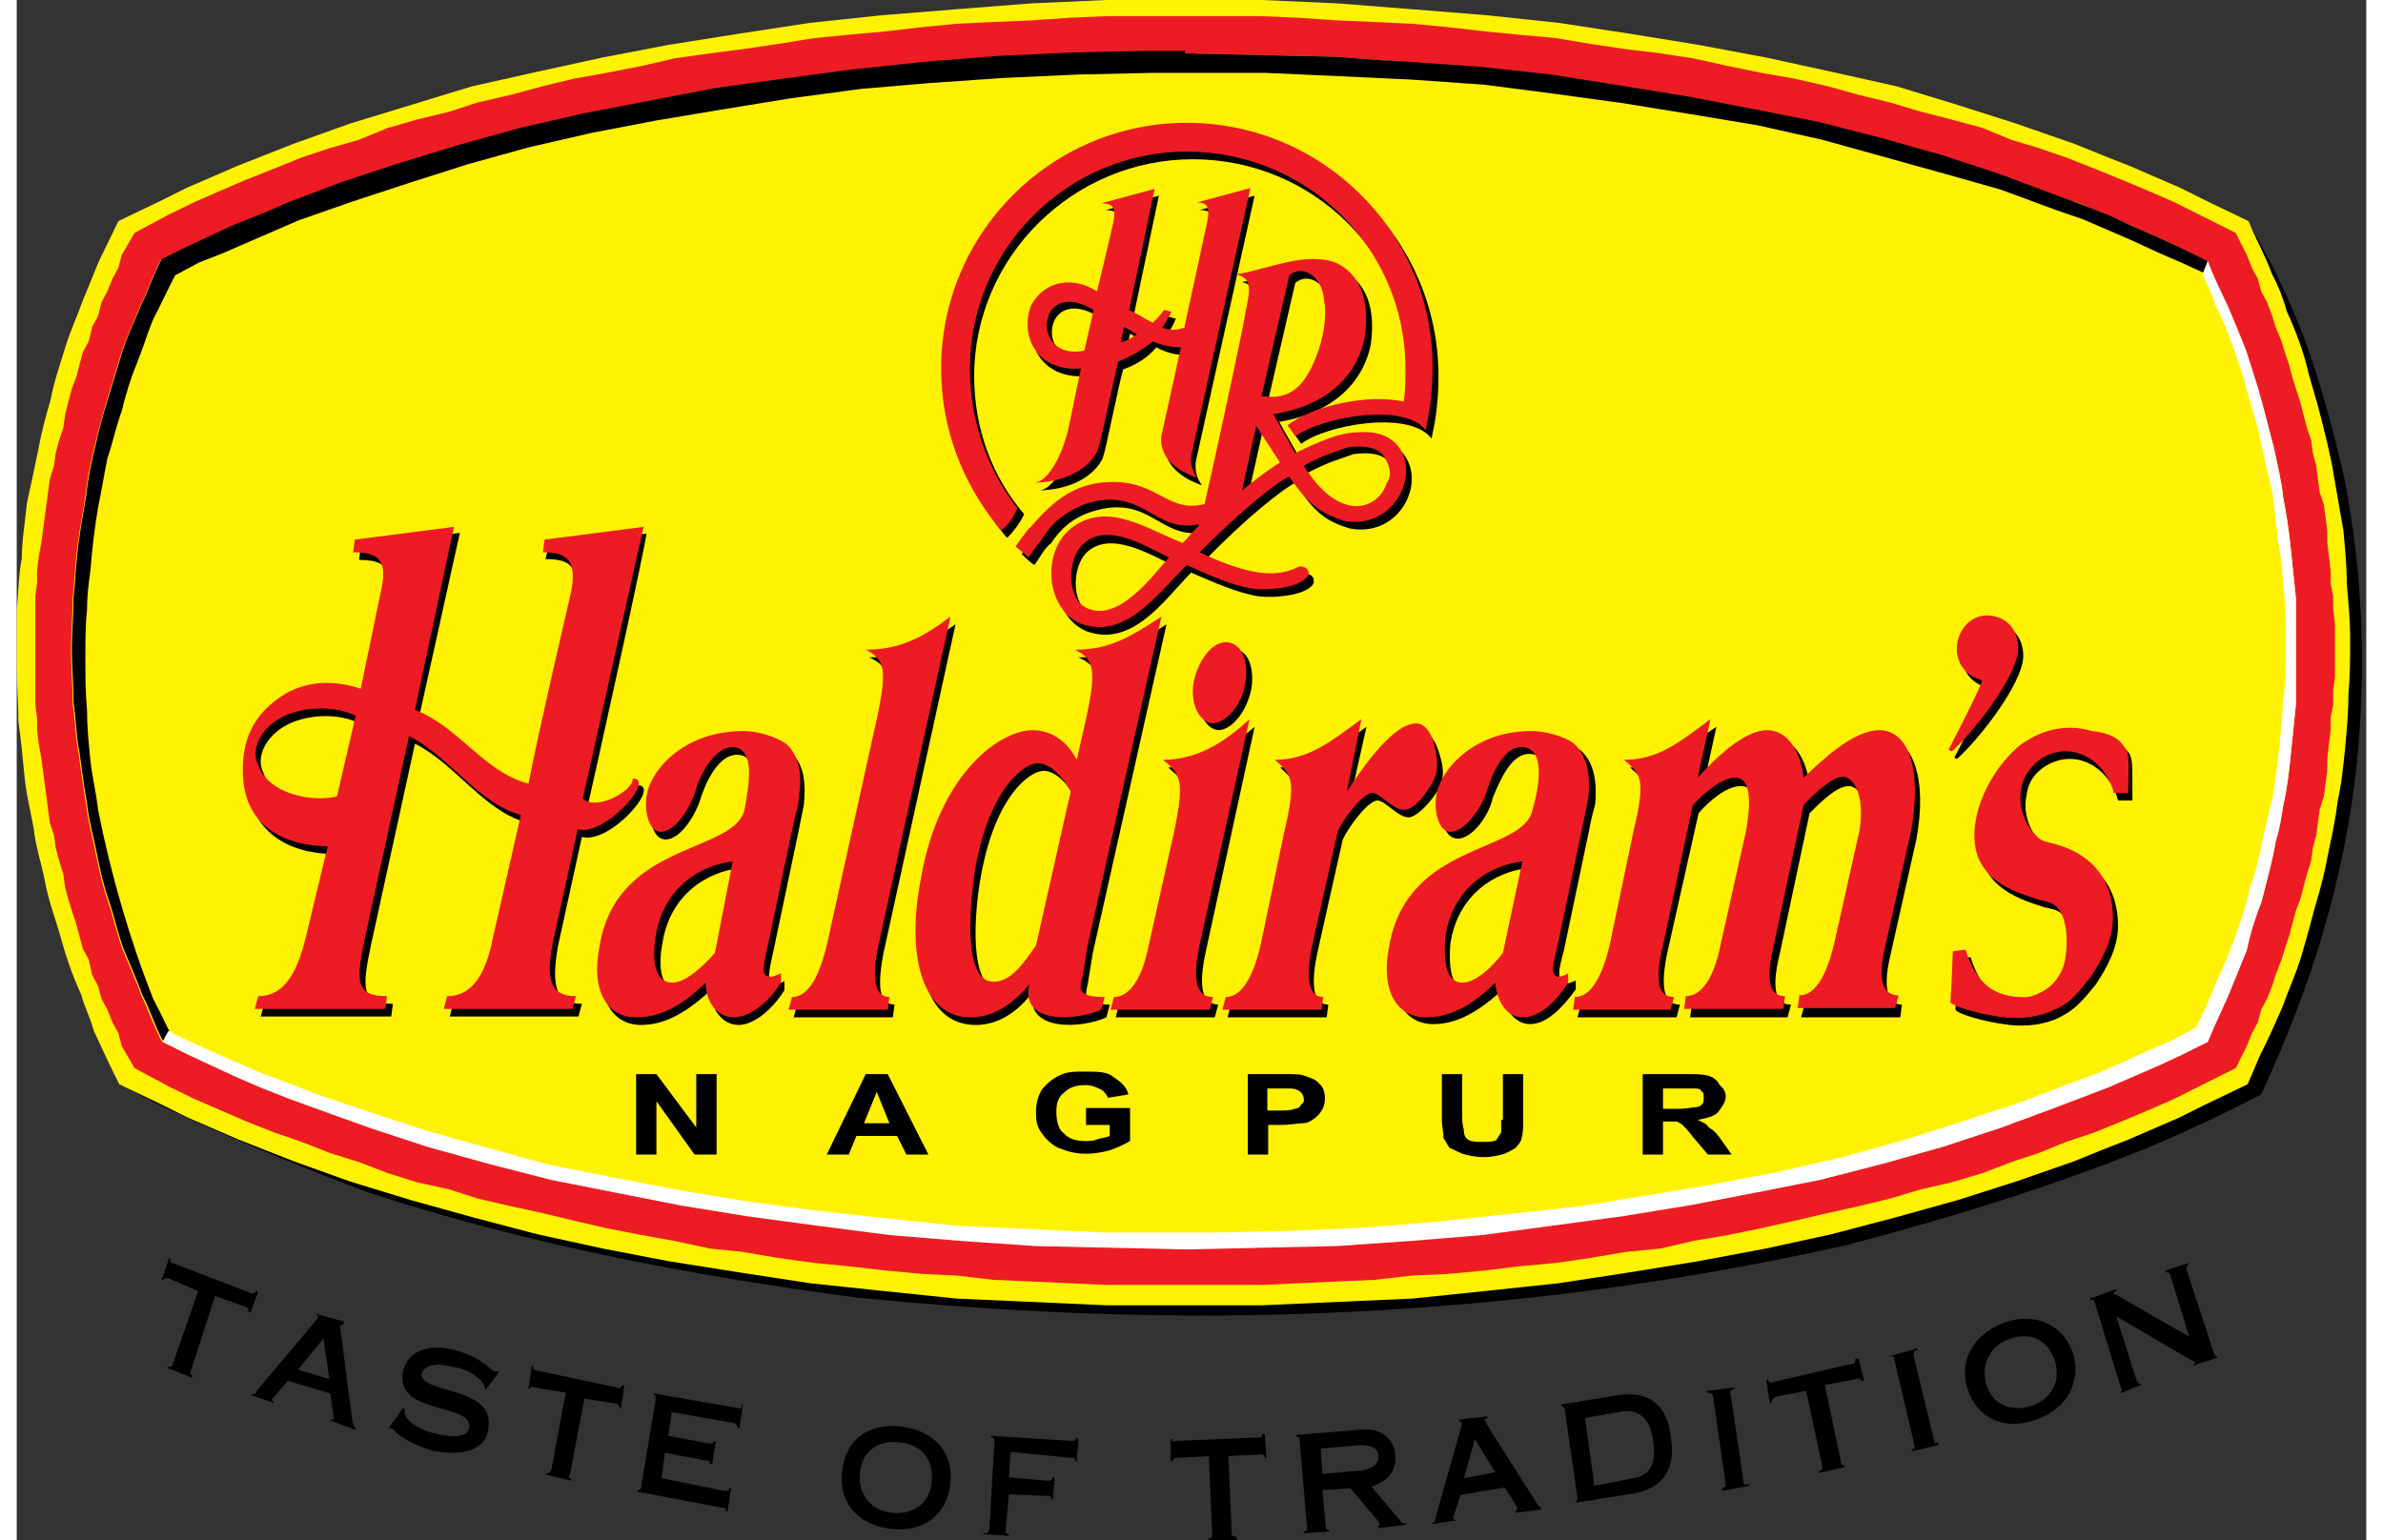 <?xml version="1.0" encoding="UTF-8"?> <svg xmlns="http://www.w3.org/2000/svg" height="1616" viewBox="25.4 19 277.3 181.8" width="2500"><rect x="25.4" y="19" width="277.3" height="181.8" fill="#333333" stroke="none"/><g clip-rule="evenodd" fill-rule="evenodd"><path d="m288.6 45c2.8 4.6 4.8 8.9 6.7 13.7 2 5.4 3.5 11.1 4.8 16.7 2.2 11.3 2.6 22.3 1.5 33.6-1.5 14.1-5.4 26.4-11.3 39.2-4.6 2.4-9.1 4.5-13.9 6.5-11.5 4.6-23.2 8.2-35.1 11.3-22.3 5-44.4 7.6-67.4 8.2-16.5.4-32.7-.4-49.2-2-19.7-2.6-39-6.3-57.7-12.4-4.3-1.5-28.8-11.3-29.3-13.2-1.1-2.2-1.7-4.1-2.6-6.3-.7-1.5-1.1-2.8-1.7-4.3-.9-2.4-1.7-5-2.6-7.4-.7-2-1.1-4.1-1.7-6.1-.4-2-.9-4.1-1.3-6.1-.4-2.2-.6-4.3-.9-6.3-.4-2.2-.7-4.3-.7-6.3-.2-2.2-.4-4.3-.4-6.5s0-4.3.2-6.5c0-2.2.2-4.3.4-6.3.2-2.2.4-4.3.9-6.5.2-1.9.6-4.1 1.1-6.1.4-2.2 1.1-4.1 1.5-6.1.7-2.2 1.1-4.1 2-6.1.7-2 1.3-3.9 2.2-5.9.7-2 1.5-3.9 2.4-5.6l1.5-3.2 4.8-2.2 3-1.3 3-1.5 3-1.3 3.3-1.3 3.2-1.3 6.7-2.4 7.2-2.2 7.2-1.9 7.6-2 7.8-1.7 7.8-1.5 8.2-1.3 8.2-1.3 8.7-.9 8.5-.7 8.9-.6 9.1-.2 9.1-.2 9.1.2 8.9.2 8.9.6 8.7.7 8.5.9 8.5 1.3 8 1.3 8 1.5 7.8 1.7 7.4 2 7.4 1.9 6.9 2.2 6.7 2.4 3.5 1.3 3 1.3 3.2 1.3 3 1.5 3 1.3z"></path><path d="m163.3 19h9.1l8.9.4 8.9.7 8.7.7 8.5.9 8.5 1.3 8 1.3 8 1.5 7.8 1.7 7.6 1.7 7.2 2.2 6.9 2.2 6.9 2.4 3.2 1.3 3.3 1.3 3 1.3 3 1.3 3 1.5 5 2.4c.9 2.2 2 4.1 2.8 6.3.7 1.3 1.3 2.8 1.7 4.3 1.1 2.4 2 4.8 2.6 7.4.4 1.5.9 3 1.3 4.6.6 2.4 1.3 5 1.7 7.6.4 2.2.7 4.1 1.1 6.3.2 2.2.4 4.1.4 6.3.2 2.2.4 4.3.4 6.5s0 4.3-.2 6.5c0 2.2-.2 4.3-.4 6.5-.2 1.9-.4 4.1-.9 6.3-.2 2-.7 4.1-1.1 6.1-.4 2.2-.9 4.1-1.5 6.1-.6 2.2-1.1 4.1-1.7 6.1s-1.5 3.9-2.2 5.9c-.9 2-1.7 3.9-2.6 5.6l-1.5 3.5-5 2.4-3 1.5-3 1.3-3 1.3-3.3 1.3-3.2 1.3-6.9 2.4-6.9 2.2-7.2 2-7.6 2-7.8 1.7-8 1.5-8 1.3-8.5 1.3-8.5.9-8.7.9-8.9.4-8.9.4h-18.2l-8.9-.4-8.9-.4-8.7-.9-8.5-.9-8.5-1.3-8.2-1.3-7.8-1.5-7.8-1.7-7.6-2-7.2-2-7.2-2.2-6.7-2.4-3.3-1.3-3.3-1.3-3-1.3-3-1.3-3-1.5-5-2.4c-1.1-2.2-2-4.1-3-6.3-.4-1.5-1.1-2.8-1.5-4.3-1.1-2.4-1.9-4.8-2.6-7.4-.6-2-1.3-3.9-1.7-6.1-.4-2-1.1-4.1-1.3-6.1-.4-2.2-.9-4.1-1.1-6.3s-.4-4.1-.7-6.3c0-2.2-.2-4.3-.2-6.5v-6.5c.2-2.2.2-4.3.6-6.3 0-2.2.4-4.3.6-6.5.4-1.9.9-4.1 1.3-6.1.4-2.2.9-4.1 1.5-6.1.4-2.2 1.1-4.1 1.7-6.1s1.5-3.9 2.2-5.9c.9-2 1.5-3.9 2.4-5.6l1.7-3.5 5-2.4 3-1.5 3-1.3 3-1.3 3.3-1.3 3.3-1.3 6.7-2.4 7.2-2.2 7.2-2.2 7.6-1.7 7.8-1.7 7.8-1.5 8.2-1.3 8.5-1.3 8.5-.9 8.7-.7 8.9-.7 8.9-.4z" fill="#fff200"></path><path d="m163.3 20.9h8.9l4.5.2 4.4.3 4.5.2 4.4.2 4.3.4 4.3.5 4.1.4 4.4.4 4.1.7 4.1.6 4.1.5 3.9.6 4.1.9 3.9.8 4 .7 3.9.9 3.6 1 3.7.9 3.7 1.1 3.5.9 3.7 1 3.4 1.4 3.3 1 3.2 1.1 3.3 1.3 3.2 1.3 3.1 1.3 3 1.3 3 1.5 4.4 2.2 1.3 2.6.6 1.5.7 1.3.4 1.5.7 1.3.6 1.6.4 1.3.7 1.7.4 1.3.5 1.5.4 1.5.4 1.3.5 1.5.4 1.6.4 1.5.5 1.5.2 1.5.4 1.5.2 1.6.2 1.5.5 1.5.2 1.5.2 1.5v1.5l.2 1.6.2 1.7v1.5l.3 1.5v1.5l.2 1.8v6.3l-.2 1.5v1.7l-.3 1.5v1.5l-.2 1.6-.2 1.7v1.5l-.2 1.5-.2 1.5-.5 1.6-.2 1.5-.2 1.5-.4 1.5-.2 1.5-.5 1.6-.4 1.5-.4 1.5-.5 1.3-.4 1.5-.4 1.5-.5 1.5-.4 1.3-.7 1.8-.4 1.3-.6 1.5-.7 1.3-.4 1.5-.7 1.3-.6 1.5-1.3 2.6-4.4 2.2-3 1.5-3 1.3-3.1 1.3-3.2 1.3-3.3 1.1-3.2 1.3-3.3 1.1-3.4 1.3-3.7 1.1-3.5.8-3.7 1.1-3.7.9-3.6.8-3.9.9-4 .9-3.9.8-4.1.7-3.9.9-4.1.4-4.1.7-4.1.6-4.4.4-4.1.5-4.3.4-4.3.2-4.4.5-4.5.2-4.4.2-4.5.2h-18l-4.6-.2-4.3-.2-4.6-.2-4.3-.5-4.1-.2-4.3-.4-4.4-.5-4.1-.4-4.3-.6-4.1-.7-3.9-.4-4.2-.9-3.9-.7-4.1-.8-3.9-.9-3.7-.9-3.7-.8-3.9-.9-3.4-1.1-3.7-.8-3.5-1.1-3.4-1.3-3.5-1.1-3.3-1.3-3.2-1.1-3.3-1.3-3-1.3-3-1.3-3.1-1.5-4.1-2.2-1.5-2.6-.4-1.5-.7-1.3-.6-1.5-.7-1.3-.4-1.5-.7-1.3-.4-1.8-.7-1.3-.4-1.5-.4-1.5-.5-1.5-.4-1.3-.4-1.5-.2-1.5-.5-1.6-.4-1.5-.2-1.5-.5-1.5-.2-1.5-.2-1.6-.2-1.5-.2-1.5-.2-1.5-.3-1.7-.2-1.6v-1.5l-.2-1.5v-12.8l.2-1.5v-1.5l.2-1.7.3-1.6.2-1.5.2-1.5.2-1.5.2-1.5.2-1.5.5-1.6.2-1.5.4-1.5.5-1.5.2-1.5.4-1.6.4-1.5.5-1.3.4-1.5.4-1.5.7-1.3.4-1.7.7-1.3.4-1.6.7-1.3.6-1.5.7-1.3.4-1.5 1.5-2.6 4.1-2.2 3.1-1.5 3-1.3 3-1.3 3.3-1.3 3.2-1.3 3.3-1.1 3.5-1 3.4-1.4 3.5-1 3.7-.9 3.4-1.1 3.9-.9 3.7-1 3.7-.9 3.9-.7 4.1-.8 3.9-.9 4.2-.6 3.9-.5 4.1-.6 4.3-.7 4.1-.4 4.4-.4 4.3-.5 4.1-.4 4.3-.2 4.6-.2 4.3-.3 4.6-.2h4.5z" fill="#ed1c24"></path><path d="m163.3 25.3 8.9.2 8.9.2 8.7.7 8.5.6 8.2.9 8.2 1.3 8 1.3 7.8 1.5 7.6 1.5 7.4 1.9 7.1 2 6.7 2.2 6.5 2.4 3.3 1.1 3 1.3 3 1.3 3 1.3 2.8 1.3 2.8 1.5c.9 1.7 1.7 3.5 2.4 5.4.9 1.7 1.5 3.5 2.2 5.4.7 1.5 1.1 2.8 1.5 4.3.7 2.2 1.3 4.6 2 6.9.4 2 .9 3.9 1.1 5.9.4 2 .7 4.1.9 6.1.2 1.9.4 3.9.6 5.9v12.4c-.2 1.9-.4 3.9-.6 5.9s-.4 3.9-.9 6.1c-.2 1.3-.6 2.8-.9 4.3-.4 2.4-1.1 4.8-1.7 7.1-.7 1.7-1.3 3.7-2 5.6-.6 1.7-1.3 3.7-1.9 5.4-.9 2-1.7 3.7-2.6 5.4l-2.8 1.5-2.8 1.3-3 1.3-3 1.3-6.3 2.4-6.5 2.4-6.7 2.2-7.1 2-7.4 1.9-7.6 1.5-7.8 1.5-8 1.3-8.2 1.1-8.2 1.1-8.5.7-8.7.6-8.9.2-8.9.2-8.9-.2-8.9-.2-8.7-.6-8.5-.7-8.5-1.1-8.2-1.1-7.8-1.3-7.8-1.5-7.6-1.5-7.4-1.9-7.2-2-6.7-2.2-6.5-2.4-3.3-1.1-3-1.3-3.3-1.3-2.8-1.3-2.8-1.3-3-1.5c-.9-1.7-1.5-3.5-2.4-5.4-.6-1.7-1.5-3.7-2.2-5.4-.7-1.9-1.1-3.9-1.7-5.6-.7-2-1.1-3.9-1.5-5.9s-.9-3.7-1.1-5.6c-.4-2.2-.6-4.1-.9-6.1-.4-1.9-.4-3.9-.7-5.9 0-2.2-.2-4.1-.2-6.3 0-2 .2-3.9.2-6.1.2-1.5.2-2.8.4-4.6.2-2.4.7-4.8 1.1-7.4.2-2 .6-3.9 1.1-5.9.4-1.7.9-3.7 1.5-5.6s1.1-3.7 1.7-5.6 1.5-3.7 2.2-5.4c.9-1.9 1.5-3.7 2.4-5.4l3-1.5 2.8-1.3 2.8-1.3 3.3-1.3 3-1.3 6.3-2.4 6.7-2.2 7.2-2.2 7.2-2 7.4-1.7 7.6-1.5 8-1.5 8-1.1 8.2-1.1 8.5-.9 8.7-.7 8.7-.4 8.9-.2h4.6z" fill="#fff200"></path><path d="m163.3 25.3 8.9.2 8.9.2 5.2.4 3.5.2 8.5.6 8.2.9 8.2 1.3 8 1.3 7.8 1.5 7.6 1.5 7.4 1.9 7.1 2 6.7 2.2 6.7 2.5 3 1.1 3.3 1.3 2.8 1.3 3 1.3 2.8 1.3 3 1.5c.2.7.7 1.5.9 2.2v-.2l-3.7-1.7-3-1.3-2.8-1.3-3-1.3-3-1.3-3.2-1.1-6.5-2.4-6.7-1.9-7.2-2-7.2-2-7.6-1.7-7.8-1.3-8-1.3-8-1.1-8.5-1.1-8.5-.6-8.5-.4-8.9-.4h-13.2l-8.9.2-8.7.4-8.7.6-8.2.7-8.2 1.1-8 1.3-7.8 1.3-7.8 1.5-7.4 1.7-7.2 2-6.9 2.2-6.7 2.2-6.3 2.2-3 1.3-3 1.3-3 1.3-2.8 1.1-2.8 1.5c-.9 1.7-1.7 3.5-2.6 5.2-.7 1.7-1.3 3.7-2 5.4s-1.3 3.7-1.7 5.4c-.7 1.9-1.1 3.9-1.7 5.6-.4 2-.7 3.9-1.1 5.8-.4 2.4-.7 4.8-.9 7.4-.2 1.5-.4 3-.4 4.6-.2 1.9-.2 3.9-.2 5.9s0 3.9.2 6.1c0 2 .2 3.9.4 5.9.2 1.9.7 3.9.9 5.8 1.5 7.6 3.7 15.2 6.5 22.3.9 1.7 1.9 3.9 2.8 5.6l-1.7-.7c-.9-1.7-1.5-3.7-2.4-5.4-.6-1.7-1.5-3.7-2.2-5.4-.7-1.9-1.1-3.9-1.7-5.6-.7-2-1.1-3.9-1.5-5.9s-.9-3.7-1.1-5.6c-.4-2.2-.6-4.1-.9-6.1-.4-1.9-.4-3.9-.7-5.9 0-2.2-.2-4.1-.2-6.3 0-2 .2-3.9.2-6.1.2-1.5.2-2.8.4-4.6.2-2.4.7-5 1.1-7.4.2-2 .6-3.9 1.1-5.9.4-1.9.9-3.7 1.5-5.6s1.1-3.7 1.7-5.6 1.5-3.7 2.2-5.4c.9-1.9 1.5-3.7 2.4-5.4l3-1.5 2.8-1.3 2.8-1.3 3.3-1.3 3-1.3 6.3-2.4 6.7-2.2 7.2-2.2 7.2-2 7.4-1.7 7.8-1.5 7.8-1.5 8-1.1 8.2-1.1 8.5-.9 8.7-.7 8.7-.4 8.9-.2h4.5z"></path><path d="m284 49.8c.6 1.7 1.5 3.5 2.4 5.4.7 1.7 1.5 3.5 2.2 5.4.4 1.3.9 2.8 1.3 4.1.7 2.4 1.3 4.8 1.9 7.2.4 2 .9 3.9 1.1 5.9.4 2 .7 4.1.9 6.1.2 1.9.4 3.9.6 5.8v12.4c-.2 1.9-.4 3.9-.6 5.9-.2 1.9-.4 3.9-.9 6.1-.2 1.3-.4 2.8-.9 4.3-.4 2.4-1.1 4.8-1.7 7.2-.7 1.7-1.3 3.7-1.7 5.6-.7 1.7-1.5 3.7-2.2 5.4-.9 2-1.7 3.7-2.4 5.4l-3 1.5-2.8 1.3-3 1.3-3 1.3-6.3 2.4-6.5 2.4-6.7 2.2-7.1 2-7.4 1.9-7.6 1.5-7.8 1.5-8 1.3-8.2 1.1-8.2 1.1-8.5.7-8.7.6-8.9.2-8.9.2-8.9-.2-8.9-.2-8.7-.6-8.5-.7-8.5-1.1-8.2-1.1-8-1.3-7.6-1.5-7.6-1.5-7.4-1.9-7.2-2-6.7-2.2-6.7-2.4-3-1.1-3.3-1.3-3-1.3-2.8-1.3-2.8-1.3-3-1.5.7-1.3 2.2 1.1 2.8 1.3 3 1.3 3 1.3 3 1.1 3.3 1.3 6.5 2.2 6.7 2.2 7.2 2 7.2 2 7.6 1.5 7.8 1.5 7.8 1.3 8.2 1.1 8.2.9 8.5.9 8.7.4 8.7.4h13.4l8.9-.2 8.7-.4 8.5-.7 8.5-.9 8.2-.9 8-1.3 7.8-1.3 7.8-1.5 7.4-1.7 7.2-2 6.9-2.2 6.7-2.2 6.3-2.4 3-1.1 3-1.3 2.8-1.3 3-1.3 2.8-1.5c.9-1.7 1.7-3.5 2.4-5.4.9-1.7 1.5-3.5 2.2-5.2.7-2 1.3-3.7 1.7-5.6.6-1.7 1.1-3.7 1.5-5.6.4-2 .9-3.9 1.3-5.6.4-2.6.7-5 .9-7.4.2-1.5.2-3 .4-4.6.2-1.9.2-3.9.2-5.8 0-2.2 0-4.1-.2-6.1s-.2-3.9-.7-5.9c-.2-1.9-.4-3.9-.7-6.1-.4-1.7-.9-3.7-1.3-5.6-.4-2-.9-3.7-1.5-5.6-.4-1.7-1.1-3.7-1.7-5.6-.7-1.7-1.3-3.5-2.2-5.2-.4-1.3-1.1-2.6-1.5-3.7z" fill="#fff"></path><path d="m187.8 76.8c-.9 2.8-5.4 5-10-2 2.4-1.3 4.1-1.7 5.4-2.2 1.7-.2 3.9-.2 4.6 1.7.4 1 .2 1.7 0 2.5zm-17.1.9 1.7-7.6 2.8 4.3c-.4.3-2.4 1.6-4.5 3.3zm5.6-25.3c1.5-1.3 3.9 0 4.1 3 .2 1.9-.2 4.8-.9 6.5-1.1 3-3 5.2-5.9 4.8h-.6zm-24.5 38.8c-2-1.3-1.7-5.4-.2-6.9 2.8-2.8 7.6.2 10.4 1.5-1.7 1.9-6.3 8.2-10.2 5.4zm31.7-20.2c-2 .2-3.9.9-6.5 2.4l-2.6-4.6c6.7-1.1 10-5 10.8-9.1.6-4.1-.4-7.6-3.7-8.9-3.7-1.1-7.8.9-11.5 1.5 2 .4 1.5 2.4 1.1 4.6-.2 1.5-3.2 15.4-4.8 22.5-4.6 1.1-5.4-2.6-10.8-2.6-4.3 0-7.1 2-9.8 5.4-.2 0-1.7 2.2-1.7 2.2.4.4.9.9 1.5 1.3.7-.9 1.1-1.9 2-2.6 1.1-1.7 2.6-3 4.8-3.7 6.9-2.2 8 3.5 13.4 2.4v.2c-.7.6-1.5 1.3-2 2-4.3-1.7-8.7-4.8-12.8-2-2.4 1.5-3 4.3-2.6 6.9.4 2 1.3 3.7 3.3 4.6 5.4 2 9.1-3.5 12.4-6.9 2.6 1.1 5.4 2.4 8 2.8 1.5.2 5.2 0 6.3-1.3.4-.4.2-1.5-.9-1.3-3.3 1.7-7.2.4-11.7-1.7 4.8-5 9.3-8.5 10.6-9.1 2.2 3.5 3.7 4.6 6.5 5.4 6.1 1.1 9.3-6.1 5.8-9.3-1.5-1.3-3.2-1.3-5.1-1.1z"></path><path d="m164.2 34.4c-16 0-29 13-29 29 0 7.2 2.6 13.7 6.9 18.9l.2.2c.6-.6 1.5-1.7 2-2.8-3.7-4.3-5.9-10-5.9-16.3 0-14.1 11.7-25.6 25.8-25.6 14.3 0 25.8 11.5 25.8 25.6 0 1.3-.2 2.6-.2 3.9-4.1-.9-10.6.4-13.7 2.8l.9 1.3c2.8-2.2 12.8-4.1 15.4-.6 0-.2.2-1.1.2-1.1.4-1.9.6-4.1.6-6.3 0-16-13-29-29-29z"></path><path d="m156.8 58.4c.4.2 1.1.7 1.5.9-.4.2-.9.7-1.9.9zm-4.8 2.8c-6.5 1.3-5.6-8.9 1.1-4.8zm1.5-6.9c-2.6-1.7-6.1-1.7-7.8 1.7-1.5 3.5.7 7.8 5.9 7.4l-1.5 7.2c-.7 3-2.4 6.3-4.1 6.3 6.3-.2 7.6-3.9 7.6-3.9.4-1.1 1.9-8.9 2.4-10.4 1.7-.6 3-1.5 3.9-2.6 1.1.6 2.2.9 3.3.9l-2.2 10s-1.1 3.5 4.3 5.4c-.7-.9-.9-2-.7-3l6.9-31.2-6.5 1.7c2 0 1.7 1.1 1.1 3.7l-2.4 11.1c-.6.2-1.5.4-2.6 0 0 0 .7-.9 1.1-2-.2 0-.7-.2-.9-.2l-1.5 1.5c-.7-.4-1.7-1.1-2.6-1.5l3-14.3-6.3 1.7c2 0 1.7 1.1 1.1 3.7z"></path><g fill="#ed1c24"><path d="m187.1 76c-.9 3-5.4 5-9.8-2 2.2-1.3 3.9-1.7 5.2-2.2 1.7-.2 3.9-.2 4.6 1.7.5 1 .5 1.8 0 2.5zm-17.1.9 1.7-7.6 2.8 4.3c-.4.2-2.3 1.5-4.5 3.3zm5.6-25.4c1.5-1.3 3.9 0 4.1 3 .4 2-.2 4.8-.9 6.5-1.1 3-2.8 5.2-5.9 4.8h-.6zm-24.4 39c-1.9-1.5-1.7-5.6 0-7.2 2.8-2.8 7.4.2 10.2 1.5-1.8 2-6.3 8.3-10.2 5.7zm31.6-20.4c-1.7.2-3.9 1.1-6.5 2.4l-2.6-4.6c6.9-1.1 10-5 10.8-9.1.6-4.1-.4-7.6-3.7-8.9-3.7-1.1-7.8.9-11.5 1.5 2.2.4 1.5 2.4 1.1 4.6-.2 1.5-3.2 15.4-4.8 22.5-4.3 1.1-5.4-2.6-10.8-2.6-4.3 0-6.9 2-9.8 5.4-.2 0-1.7 2.2-1.7 2.2.4.4 1.1.9 1.5 1.3.6-.9 1.3-1.7 1.9-2.6 1.1-1.7 2.6-2.8 4.8-3.7 6.9-2.2 8 3.5 13.4 2.4v.2c-.7.6-1.3 1.5-1.9 2-4.3-1.7-8.7-4.8-12.8-2-2.2 1.5-3 4.3-2.6 6.9.4 1.9 1.3 3.7 3.3 4.6 5.4 2 9.1-3.5 12.6-6.9 2.4 1.1 5.2 2.4 7.8 2.8 1.5.2 5.2 0 6.3-1.3.6-.4.2-1.5-.9-1.3-3.2 1.7-7.2.4-11.7-1.7 4.8-4.8 9.3-8.5 10.6-8.9 2.2 3.2 3.7 4.3 6.5 5.2 6.1 1.1 9.3-6.1 5.9-9.3-1.5-1.3-3.3-1.3-5.2-1.1z"></path><path d="m163.5 33.5c-16 0-29 13-29 29 0 7.2 2.6 13.7 6.9 18.9l.2.2c.9-.6 1.5-1.7 1.9-2.6-3.5-4.5-5.6-10.2-5.6-16.5 0-14.1 11.5-25.6 25.6-25.6 14.3 0 25.8 11.5 25.8 25.6 0 1.3 0 2.6-.2 3.9-4.1-.9-10.6.4-13.7 2.8l.9 1.3c3-2.2 12.8-4.1 15.4-.7 0-.2.2-1.1.2-1.1.4-2 .6-4.1.6-6.3.1-15.9-13-28.9-29-28.9z"></path><path d="m156.1 57.6c.4.2 1.1.6 1.5.9-.4.2-.9.7-1.9.9zm-4.7 2.8c-6.5 1.3-5.6-8.9 1.1-4.8zm1.5-7c-2.6-1.7-6.1-1.5-7.8 1.7-1.3 3.5.6 7.8 5.9 7.4l-1.5 7.2c-.7 3-2.4 6.3-4.1 6.3 6.3-.2 7.6-3.9 7.6-3.9.4-1.1 2-8.9 2.4-10.4 1.7-.7 3-1.5 4.1-2.4.9.4 2 .7 3.3.7l-2.2 10s-1.3 3.5 4.1 5.4c-.6-.9-.9-1.9-.6-3l6.9-31.2-6.3 1.7c1.7 0 1.5 1.1.9 3.7l-2.4 11.1c-.7.2-1.5.4-2.6 0 0 0 .6-.9 1.1-1.9-.2 0-.6-.2-.9-.2-.2.4-1.3 1.5-1.3 1.5-.9-.4-1.9-1.1-2.8-1.5l3-14.3-6.3 1.7c2 0 1.7 1.1 1.1 3.7z"></path></g><path d="m108.5 132.3c-1.5 1.7-3.5 3.5-5 3.5-2.2 0-2.4-2.8-1.9-5.4.9-5.9 5.4-8.5 9.1-8.9zm6.2-1 3-14.3c.2-1.1.4-1.9.6-3 .2-2.2.2-4.8-1.7-6.3-1.1-.9-3.5-1.5-5-1.5-7.2 0-11.1 5-11.5 8 0 1.7.4 3.9 1.9 3.9 1.7 0 3.5-2.8 4.1-4.8.7-2.2 2.2-5.2 4.3-5.2 3 0 1.9 5 1.5 7.4-1.3 5.2-15 3.7-17.3 16-.9 5.4 1.1 8.5 4.5 8.5 2.8 0 5.4-1.5 8.2-4.1 0 2.4 1.5 4.1 3.3 4.1 1.9 0 4.1-2 5.4-4.1v-1.1c-.2.2-.9.4-1.1.4-1.2 0-.6-2-.2-3.9z"></path><path d="m63.6 113.9c-2.2.6-7.8 0-9.1-3.7-.9-1.7.2-4.1 2.4-5.4 2.4-1.5 6.5-1.7 8.9-.4zm35.1-2.2c.2 1.3-4.1 3.9-5.9 2.4.4-1.7 7.2-32.3 6.9-32.1l-11.5 1.5-.4 1.5c3 0 4.1.9 3.3 4.8-1.5 7.4-3.3 15-5 22.5-5-1.3-8-6.7-13.2-8.7l4.8-21.7-11.7 1.7-.2 1.5c3 0 4.1.9 3.3 4.5l-2.6 11.5c-2.8-.9-5.6-1.1-8.7.7-3.9 2.4-5.2 5.6-5.2 9.8.7 6.9 6.7 8.2 10 8.2l-2.4 10.8c-1.1 4.6-2.8 6.9-5.6 6.9l-.4 1.5h15.4l.2-1.5c-3.7 0-3.7-1.7-2.6-6.9l5.2-23.8c4.8 2.4 8.2 8 13.2 9.3l-3.3 14.5c-.9 4.6-2.6 6.9-5.4 6.9l-.4 1.5h15.2l.4-1.5c-3 0-3.7-1.9-2.8-6.9l2.8-12.8c3.3.9 9.4-6.1 6.6-6.1zm155.8-3.2c2.4-2.2 6.7-7.6 7.6-11.1.4-1.7-.2-3.9-2.2-4.6-4.8-1.7-7.2 5.9-1.9 7.4.4 0-3.9 8.2-3.9 8.2s.2.3.4.1zm-87.3-3.3c1.5 0 3.3-2 3.9-4.8.4-2.2-.2-4.8-2.2-4.8s-3.5 2.6-3.9 4.8.5 4.6 2.2 4.8zm97.7 4.2c3.7-2.2 7.6.4 8.5 4.1h1.7c0-4.8 0-4.8-.4-5.6-.4-.6-1.7-1.5-3.7-1.7-3-.9-6.1-.2-8.5 1.7-2.6 1.9-4.5 5.4-5.2 8.9-1.1 6.5 3.9 8.2 7.4 9.3.7.2 1.5.2 2.2.9.9.9 1.5 3.3.9 6.5-.9 2.6-2.8 3.7-4.6 4.1-3.7.2-5.9-1.5-7.2-5.6l-1.5.2c-.2 6.3-.4 5.9-.2 6.1.4.4 3 1.3 6.3 1.7 2 .2 4.1 0 5.9-.9 2.2-1.1 3-2.4 4.3-3.9 1.3-2 2.6-4.3 2.6-6.9 0-6.1-4.3-8.2-7.4-8.9-.9-.2-1.1-.2-1.7-.9-1.1-1.1-2.2-3.3-1.7-5.6.2-1.6 1-2.7 2.3-3.5zm-99.2 22.1 5.8-26.7c-2.8 2.4-6.1 4.8-10.2 4.8 2 1.7 2.6 2.2 1.3 8.5l-3 13.4c-1.1 4.6-2.6 6.1-4.1 6.1l-.4 1.5h11.7l.4-1.5c-1.3-.1-2.6-.9-1.5-6.1zm27.1-18.7c1.1-1.5 1.1-2.8.6-4.5-.4-1.5-1.1-3-2.4-3-2.6 0-6.1 5.2-8.2 8l1.9-8.5c-3.3 2.4-6.1 4.8-10.2 4.8 1.9 1.7 2.4 2.2 1.1 8.5l-2.8 13.4c-1.1 4.6-2.6 6.1-4.1 6.1l-.4 1.5h11.7l.2-1.5c-1.1 0-2.4-.9-1.3-6.1l3-13.4c.7-1.5 3-4.6 4.1-4.6.9 0 2.4 2 3.7 2 .9-.1 2.2-1.4 3.1-2.7zm-65.1 18.7 8.5-38.8c-3.5 2.4-5.9 3.9-10.2 3.9 2.4 1.1 2.6 2.2 1.3 8.2l-5.9 26.7c-.9 4.6-2.4 6.1-3.9 6.1l-.4 1.5h11.7l.2-1.5c-1.3-.1-2.3-.9-1.3-6.1zm73.7.8c-1.3 1.7-3.3 3.5-4.8 3.5-2 0-2.2-2.8-2-5.4.9-5.9 5.4-8.5 9.1-8.9zm8.1 2.4c-.4.2-.9.4-1.1.4-1.5 0-.9-2-.4-3.9l3-14.3c.2-1.1.4-1.9.7-3 .2-2.2 0-4.8-1.7-6.3-1.3-.9-3.5-1.5-5-1.5-7.2 0-11.1 5-11.5 8 0 1.7.4 3.9 2 3.9 1.7 0 3.7-2.8 4.1-4.8.9-2.2 2.2-5.2 4.3-5.2 3 0 2 5 1.3 7.4-1.1 5.2-14.7 3.7-16.9 16-1.1 5.4.9 8.5 4.3 8.5 2.8 0 5.4-1.5 8.2-4.1 0 2.4 1.5 4.1 3.2 4.1 2 0 3.9-2 5.4-4.1v-1.1zm-63.1-3.2c-1.5 2.2-3 4.3-5 4.3-3.7 0-3-9.1-2.2-13.4 1.7-9.5 5.8-12.4 7.4-12.4 1.5 0 3 1.7 3.7 3.3zm5.4 3.7.6-3.7 8.7-38.8c-3.7 2.4-6.1 3.9-10.4 3.9 2.4 1.1 2.8 2.2 1.5 8.2l-1.1 4.8c-1.3-2.2-3-3.5-5.2-3.5-3.9 0-11.1 5.2-13.4 17.6-1.5 8.7 0 16.3 6.1 16.3 2.4 0 4.8-1.3 6.7-3.9-.9 4.8 5.9 4.3 8.7 3l.4-1.5c-3-.1-3-.9-2.6-2.4zm93.9-29.1c-2.8 0-6.7 3.5-8.7 5.6-.4-3.3-2-5.6-4.3-5.6-2.8 0-6.3 3.5-8.2 5.6l1.5-6.9c-3.7 2.4-6.1 4.8-10.2 4.8 2 1.7 2.4 2.2 1.1 8.5l-2.8 13.4c-1.1 4.6-2.6 6.1-4.1 6.1l-.4 1.5h11.7l.4-1.5c-1.3 0-2.6-.9-1.5-6.1l3.7-16.5c1.3-1.5 3.3-3.2 5-3.2 2.2 0 1.7 3.9 1.3 6.3l-3 13.4c-.9 4.6-2.6 6.1-4.1 6.1l-.2 1.5h11.5l.4-1.5c-1.3 0-2.6-.9-1.3-6.1l3.5-16.5c1.3-1.3 3.2-3.2 4.6-3.2 1.5 0 2.6 2.6 1.7 6.3l-2.8 13.4c-1.1 4.6-2.6 6.1-4.1 6.1l-.4 1.5h11.7l.2-1.5c-1.1 0-2.6-.9-1.3-6.1l3-13.4c1.3-7-.3-12-3.9-12z"></path><g fill="#ed1c24"><path d="m200.8 131.5c-1.3 1.7-3.2 3.5-4.8 3.5-2 0-2.2-2.8-2-5.4.9-5.9 5.4-8.5 9.1-8.9zm6.5-1.1 3-14.3c.2-1.1.4-1.9.6-3 .2-2.2 0-4.8-1.7-6.3-1.1-.9-3.5-1.5-5-1.5-7.2 0-11.1 5-11.3 8-.2 1.7.4 3.9 1.7 3.9 1.7 0 3.7-2.8 4.3-4.8.7-2.2 2-5.2 4.1-5.2 3 0 2 5 1.3 7.4-1.1 5.2-14.7 3.7-16.9 16-1.1 5.4.9 8.5 4.3 8.5 2.8 0 5.4-1.3 8.2-4.1.2 2.4 1.5 4.1 3.2 4.1 2 0 3.9-1.7 5.4-4.1v-1.1c-.2.2-.9.4-1.1.4-1.2 0-.5-2-.1-3.9zm66.7-23.4c-.4-.7-1.5-1.5-3.7-1.7-3-.9-5.9-.2-8.5 1.7-2.4 2-4.6 5.4-5.2 8.9-1.1 6.5 3.9 8.2 7.4 9.3.6.2 1.5.2 2.2.9.9.9 1.5 3.3.9 6.5-.7 2.6-2.6 3.7-4.3 4.1-3.9.2-6.1-1.5-7.4-5.6l-1.5.2c-.2 6.3-.4 6.1-.2 6.1.4.4 3 1.3 6.3 1.7 2 .2 4.1 0 5.9-.9 2.2-.9 3-2.4 4.3-3.9 1.3-2 2.6-4.3 2.6-6.9 0-6.1-4.3-8.2-7.4-8.9-.7-.2-1.1-.2-1.7-.9-1.1-1.1-2.2-3.2-1.7-5.6.2-1.3 1.1-2.6 2.4-3.5 3.7-2.2 7.6.4 8.5 4.1h1.7c.1-4.8.1-4.8-.6-5.6zm-166.2 24.5c-1.5 1.7-3.5 3.5-5 3.5-2.2 0-2.4-2.8-2-5.4.9-5.9 5.4-8.5 9.1-8.9zm6.3-1.1 3-14.3c.2-1.1.6-1.9.6-3 .4-2.2.2-4.8-1.5-6.3-1.3-.9-3.5-1.5-5-1.5-7.4 0-11.3 5-11.5 8-.2 1.7.4 3.9 1.7 3.9 1.7 0 3.5-2.8 4.1-4.8.6-2.2 2.4-5.2 4.3-5.2 3 0 1.9 5 1.5 7.4-1.3 5.2-15 3.7-17.1 16-1.1 5.4.9 8.5 4.3 8.5 2.8 0 5.4-1.3 8.2-4.1 0 2.4 1.5 4.1 3.3 4.1 1.9 0 4.1-1.7 5.6-4.1v-1.1c-.4.2-.9.4-1.3.4-1.3 0-.6-2-.2-3.9z"></path><path d="m63.2 113c-2.4.7-8 0-9.3-3.7-.9-1.7.2-4.1 2.4-5.4 2.4-1.5 6.5-1.7 9.1-.4zm34.9-2.1c.2 1.3-4.1 3.9-5.9 2.4.4-1.7 7.2-32.3 7.2-32.1l-11.7 1.5-.2 1.5c2.8 0 4.1.9 3.3 4.8-1.7 7.4-3.5 15-5 22.5-5.2-1.3-8.2-6.7-13.4-8.7l4.6-21.6-11.7 1.5-.2 1.5c3 0 4.1.9 3.3 4.5l-2.4 11.6c-2.8-.9-5.9-1.1-8.9.6-3.9 2.4-5.2 5.6-5 9.8.4 6.9 6.5 8.2 10 8.2l-2.6 10.8c-1.1 4.6-2.8 6.9-5.6 6.9l-.4 1.5h15.4l.2-1.5c-3.7 0-3.7-1.7-2.6-6.9l5.2-23.8c4.8 2.4 8.2 8 13.2 9.3l-3.3 14.5c-.9 4.6-2.6 6.9-5.4 6.9l-.4 1.5h15.2l.4-1.5c-3 0-3.7-1.9-2.6-6.9l2.8-12.8c3.2.9 9.3-6 6.5-6zm68.4-6.5c1.5 0 3.5-2 3.9-4.8.4-2.2-.2-4.6-2.2-4.8-2 0-3.5 2.6-3.9 4.8s.5 4.6 2.2 4.8zm-39.4 26.2 8.5-38.8c-3.2 2.4-5.9 3.9-10 3.9 2.2 1.1 2.6 2.2 1.3 8.2l-5.9 26.7c-1.1 4.6-2.6 6.1-4.1 6.1l-.4 1.5h11.7l.2-1.5c-1.1 0-2.4-.9-1.3-6.1zm126.8-23c2.4-2.2 6.7-7.6 7.6-11.1.4-1.7-.2-3.9-2.2-4.6-4.8-1.7-7.2 5.9-2 7.4.4 0-3.9 8.2-3.9 8.2.3.1.3.3.5.1zm-61.8 4.4c1.1-1.5 1.1-2.8.7-4.6-.2-1.5-1.1-3-2.2-3-2.8 0-6.3 5.2-8.2 8l1.7-8.5c-3.3 2.4-6.1 4.8-10.2 4.8 1.9 1.7 2.6 2.2 1.1 8.5l-2.8 13.4c-1.1 4.6-2.6 6.1-4.1 6.1l-.4 1.5h11.7l.2-1.5c-1.1 0-2.4-.9-1.3-6.1l3-13.4c.6-1.5 3-4.6 4.1-4.6.9 0 2.4 2 3.7 2 1.1 0 2.2-1.3 3-2.6zm53.1-6.8c-3 0-6.7 3.5-8.9 5.6-.4-3.3-2-5.6-4.3-5.6-2.8 0-6.3 3.5-8.2 5.6l1.5-6.9c-3.5 2.6-6.1 4.8-10.2 4.8 2 1.7 2.6 2.2 1.1 8.5l-2.8 13.4c-1.1 4.6-2.6 6.1-4.1 6.1l-.2 1.5h11.5l.4-1.5c-1.3 0-2.6-.9-1.3-6.1l3.5-16.5c1.3-1.5 3.5-3.3 5-3.3 2.2 0 1.7 3.9 1.3 6.3l-3 13.4c-.9 4.6-2.6 6.1-4.1 6.1l-.2 1.5h11.7l.2-1.5c-1.3 0-2.6-.9-1.3-6.1l3.5-16.5c1.3-1.3 3.3-3.3 4.6-3.3 1.5 0 2.6 2.6 2 6.3l-3 13.4c-1.1 4.6-2.6 6.1-4.1 6.1l-.2 1.5h11.5l.4-1.5c-1.3 0-2.8-.9-1.5-6.1l3-13.4c1.2-6.8-.1-11.8-3.8-11.8zm-80.2 25.4 5.9-26.7c-2.8 2.6-6.1 4.8-10.2 4.8 2 1.7 2.6 2.2 1.3 8.5l-3 13.4c-.9 4.6-2.6 6.1-4.1 6.1l-.4 1.5h11.7l.4-1.5c-1.4 0-2.7-.9-1.6-6.1zm-19.3 0c-1.5 2.2-3 4.3-5 4.3-3.7 0-2.8-9.1-2.2-13.2 1.7-9.8 5.9-12.6 7.4-12.6s3 1.7 3.9 3.3zm5.5 3.7.6-3.7 8.7-38.8c-3.7 2.4-6.1 3.9-10.2 3.9 2.2 1.1 2.6 2.2 1.3 8.2l-1.1 4.8c-1.1-2.2-3-3.5-5.2-3.5-3.9 0-11.1 5.2-13.2 17.6-1.7 8.7 0 16.3 5.9 16.3 2.4 0 4.8-1.3 6.9-3.9-1.1 4.8 5.6 4.3 8.5 3l.4-1.5c-3.1 0-3.1-.9-2.6-2.4z"></path></g><path d="m221.4 149.9h-1.7v-2.4h3.7c.4 0 .7 0 .9.4.2 0 .2.4.2.7 0 .2 0 .7-.2.7 0 .2-.4.4-.7.4s-1.1.2-2.2.2zm5.2 3.7c-.6-.9-1.1-1.3-1.5-1.5-.2-.4-.7-.6-1.3-.9 1.1-.2 1.9-.4 2.4-.9.4-.6.9-1.1.9-1.9 0-.4-.2-.9-.7-1.3-.2-.4-.6-.9-1.3-1.1s-1.5-.2-2.8-.2h-5v9.5h2.4v-3.9h1.7c.2.2.4.2.6.4s.7.7 1.3 1.5l1.7 2h2.8zm-26-2.4v1.5c-.2.2-.4.7-.6.9-.4.2-.9.2-1.5.2-.7 0-1.3 0-1.7-.2s-.6-.6-.6-1.1c0-.2-.2-.7-.2-1.5v-5.2h-2.4v5.2c0 1.1.2 1.7.2 2.4.2.2.4.7.7 1.1.4.2.9.4 1.5.7.7.2 1.5.4 2.6.4.9 0 1.7-.2 2.4-.4.4-.2.9-.4 1.3-.7.4-.4.7-.9.7-1.1.2-.7.2-1.3.2-2.6v-5h-2.4v5.4zm-95 .9-4.7-6.3h-2.4v9.5h2.4v-6.3l4.5 6.3h2.6v-9.5h-2.4zm19.8-.5 1.5-3.7 1.5 3.7zm.2-5.8-4.6 9.5h2.6l.9-2.2h4.8l1.1 2.2h2.6l-4.8-9.5zm26 6h2.8v1.3c-.4.2-.9.2-1.5.4-.4.2-.9.2-1.3.2-1.1 0-2-.2-2.6-.9-.6-.4-.9-1.3-.9-2.6 0-.9.2-1.7.9-2.2.7-.7 1.5-.9 2.6-.9.6 0 1.1.2 1.5.4.6.2.9.7 1.1 1.1l2.4-.4c-.2-.9-.9-1.5-1.7-2-.7-.7-2-.7-3.3-.7s-2.2 0-3 .4c-.9.4-1.5.9-2.2 1.7-.4.7-.7 1.5-.7 2.6 0 .9 0 1.7.7 2.6.4.6 1.1 1.3 1.9 1.7 1.1.4 1.9.7 3.3.7 1.1 0 2-.2 2.8-.4 1.1-.4 1.7-.7 2.4-1.1v-3.9h-5.2zm25.3-2.3c0 .2-.4.4-.7.4-.4.2-1.1.2-2 .2h-1.2v-2.6h2.8c.4 0 .9.2 1.1.4s.4.4.4.9c.1.2-.1.4-.4.7zm.5-3.5c-.4-.2-1.3-.2-2.8-.2h-3.9v9.5h2.4v-3.5h1.5c1.1 0 2-.2 2.6-.2.4 0 .9-.2 1.1-.4.4-.2.9-.7 1.1-1.1.2-.2.4-.9.4-1.3 0-.9-.2-1.5-.7-1.9-.4-.5-1.1-.7-1.7-.9zm-27.5 43.1-9.5-.6v.2c.2 0 .4 0 .4.4l-.6 10.4c-.2.4-.2.7-.7.4v.2l3 .2v-.2c-.2 0-.4 0-.4-.4l.4-4.3 4.6.2c.4 0 .4.2.4.4h.2l.2-2.6h-.2c0 .2-.2.4-.6.4l-4.6-.4.2-3 7.2.7c.4 0 .4 0 .4.4h.2l.2-2.6-.2-.2c0 .2-.2.4-.6.4zm-21.1 8.5c-2.4-.2-4.1-2-3.9-4.6.2-2.8 2.4-4.1 4.8-3.7 2.2.2 3.9 1.7 3.7 4.5-.2 2.9-2.4 4-4.6 3.8zm.9-10.2c-3.5-.4-6.5 1.3-6.9 5.4-.4 3.9 2.2 6.3 5.9 6.7 3.5.4 6.5-1.5 6.9-5.4s-2.2-6.3-5.9-6.7zm-33.4-4.6-9.5-2c-.4 0-.4-.2-.4-.4l-.2-.2-.4 2.8c.2-.2.4-.4.7-.2l3.7.6-1.7 9.1c-.2.4-.2.4-.6.4v.2l3 .7v-.2c-.4-.2-.4-.2-.2-.6l1.7-8.9 3.7.6c.2 0 .4.2.4.4l.2.2.4-2.6-.2-.2c-.2.3-.4.6-.6.3zm-15.6.3 1.7-2.2h-.6c-.2 0-1.7-1.7-4.3-2.4-2.8-.9-5.9-.4-6.5 2.4-1.1 5.2 8.5 3.7 7.8 6.7-.2.9-1.5 1.3-4.1.6-1.9-.4-3.7-1.7-3.5-2.6v-.2l-.2-.2-1.7 2.4h.4c.2.2 1.1 1.5 4.6 2.6 3.9.9 6.3-.2 6.7-2.2 1.3-5.6-8.2-4.3-7.8-6.9.4-.9 1.5-1.3 3.9-.7 2.4.4 3.5 2 3.5 2.2v.2zm29.7 2.1-9.8-1.7v.2c.2 0 .2.2.2.6l-1.7 10.2c0 .4-.2.4-.4.4v.2l10 1.9c.4 0 .4 0 .4.4h.2l.4-2.6-.2-.2c0 .4-.2.4-.6.4l-7.4-1.5.4-3 4.8.9c.4 0 .7.2.4.4h.4l.4-2.6h-.2c-.2.2-.2.2-.6.2l-4.8-.9.4-2.8 7.4 1.3c.2.2.4.2.4.6h.2l.4-2.8h-.2c.2.4-.1.6-.5.4zm-56.8-13.8c0 .2-.2.4-.7.2l-9.1-3.5c-.2 0-.4-.2-.2-.4l-.2-.2-.9 2.6h.2c0-.2.2-.2.6-.2l3.5 1.5-3 8.7c-.2.2-.2.4-.6.2v.2l2.8 1.1.2-.2c-.4-.2-.4-.2-.2-.7l2.8-8.7 3.7 1.3c.2.2.4.4.2.6h.3l.9-2.4zm5 9.3 3-3.7.7 4.8zm5-4.8v-.4s.2-.2.4-.2v-.3l-3.3-.9c.2.2.4.4.2.4 0 .2-.2.4-.2.4l-6.9 8.2c-.2.4-.4.7-.7.4v.2l2.6.9v-.2s-.2 0-.2-.2c.2-.2.4-.4 1.9-2.2l5 1.5c.4 2.6.4 2.8.4 3 0 0-.2.2-.4 0v.2l3 1.1v-.2c-.2-.2-.2-.2-.4-.9zm188.1 13.2-2.4-10c0-.4 0-.7.4-.7v-.2l-3.3.9c.4 0 .6 0 .6.4l2.4 10.2c0 .2 0 .4-.4.4l.2.2 3-.7v-.4c-.3.4-.5.1-.5-.1zm-9.3-9.5c0 .2 0 .4-.4.4l-9.5 2.2c-.2 0-.4 0-.4-.4l-.2.2.4 2.6h.2c0-.4.2-.4.4-.7l3.7-.7 1.9 8.9c0 .4 0 .4-.4.6v.2l3-.7v-.2c-.4 0-.4-.2-.4-.4l-1.9-9.1 3.7-.7c.2-.2.4 0 .7.2h.2l-.6-2.6h-.4zm20.6 5.4c-2.2.7-4.6-.2-5.2-2.8s.9-4.6 3-5.2c2.2-.7 4.3 0 5.2 2.8.7 2.6-.8 4.6-3 5.2zm-2.6-10c-3.5 1.1-5.9 4.1-4.8 7.8s4.3 5 7.8 3.9 5.6-3.9 4.8-7.6c-1.1-3.8-4.6-5.1-7.8-4.1zm24.3 3.7-3.2-9.8c0-.4 0-.4.2-.6v-.2l-2.7.9v.2c.4 0 .4 0 .6.4l2.2 7.2-8.7-5s-.2 0-.2-.2c0 0 0-.2.4-.2l-.2-.2-3 1.1v.2c.4-.2.4 0 .6.4l3 9.8c.2.4.2.4 0 .6v.2l2.6-1.1c-.4 0-.4 0-.7-.4l-2.4-7.6 8.9 5.2c.2 0 .4.2.4.2 0 .2 0 .2-.2.2v.2l2.8-.9v-.2c-.2.1-.2.1-.4-.4zm-68.5 14.8-4.6.9-1.1-8 3.9-.7c1.9-.4 3.7.2 4.1 3.2.5 3-.4 4.3-2.3 4.6zm-1.8-9.8-6.7 1.1v.2c.2 0 .4.2.4.4l1.5 10.4c0 .2 0 .4-.2.4v.2l6.9-1.1c3.3-.6 5-2.8 4.3-6.7-.3-3.4-2.3-5.5-6.2-4.9zm-18.2 9.8 1.3-4.6 2.4 3.9zm8.5 2.8-5.9-9.3c0-.2 0-.2-.2-.4 0 0 .2-.2.4-.2v-.2l-3.5.4.2.2s.2 0 .2.2v.4l-3 10.6c0 .7-.2.7-.4.7v.2l2.8-.4c-.2 0-.4-.2-.4-.4 0 0 .2-.4.9-2.6l5.2-.9c1.5 2.2 1.5 2.4 1.5 2.6l-.2.2v.2l3-.4v-.2c-.2-.1-.4-.3-.6-.7zm-25.2-3.3-.2-3 4.6-.4c1.1 0 2.2.2 2.2 1.3s-.9 1.5-2 1.7zm9.1 5.4-3.3-3.9c2-.7 3-1.9 2.8-3.9-.2-1.7-1.7-3.2-4.3-2.8l-7.4.6v.2c.2 0 .4 0 .4.4l.9 10.4c0 .2 0 .4-.4.4v.2l3-.2v-.2c-.4 0-.4 0-.4-.4l-.4-4.3 3.3-.2 3.3 3.9c0 .2.2.2.2.4l-.2.2v.2l3.3-.4v-.2c-.3.1-.5.1-.8-.4zm-16.2-10.1c0 .2 0 .4-.4.4l-9.8.4c-.4.2-.4 0-.4-.2h-.2v2.6h.2c0-.2.2-.4.6-.4l3.7-.2.4 9.3c0 .2 0 .4-.4.4v.2h3.3v-.4c-.4 0-.6 0-.6-.4l-.4-9.1 3.7-.2c.4 0 .6 0 .6.4h.2l-.2-2.8zm56.8 5.6-1.5-10.2c-.2-.4 0-.7.4-.7v-.2l-3.2.4v.2c.4 0 .7.2.7.4l1.5 10.4c0 .2 0 .4-.4.4v.4l3.2-.6v-.2c-.5.1-.7.1-.7-.3z"></path></g></svg> 